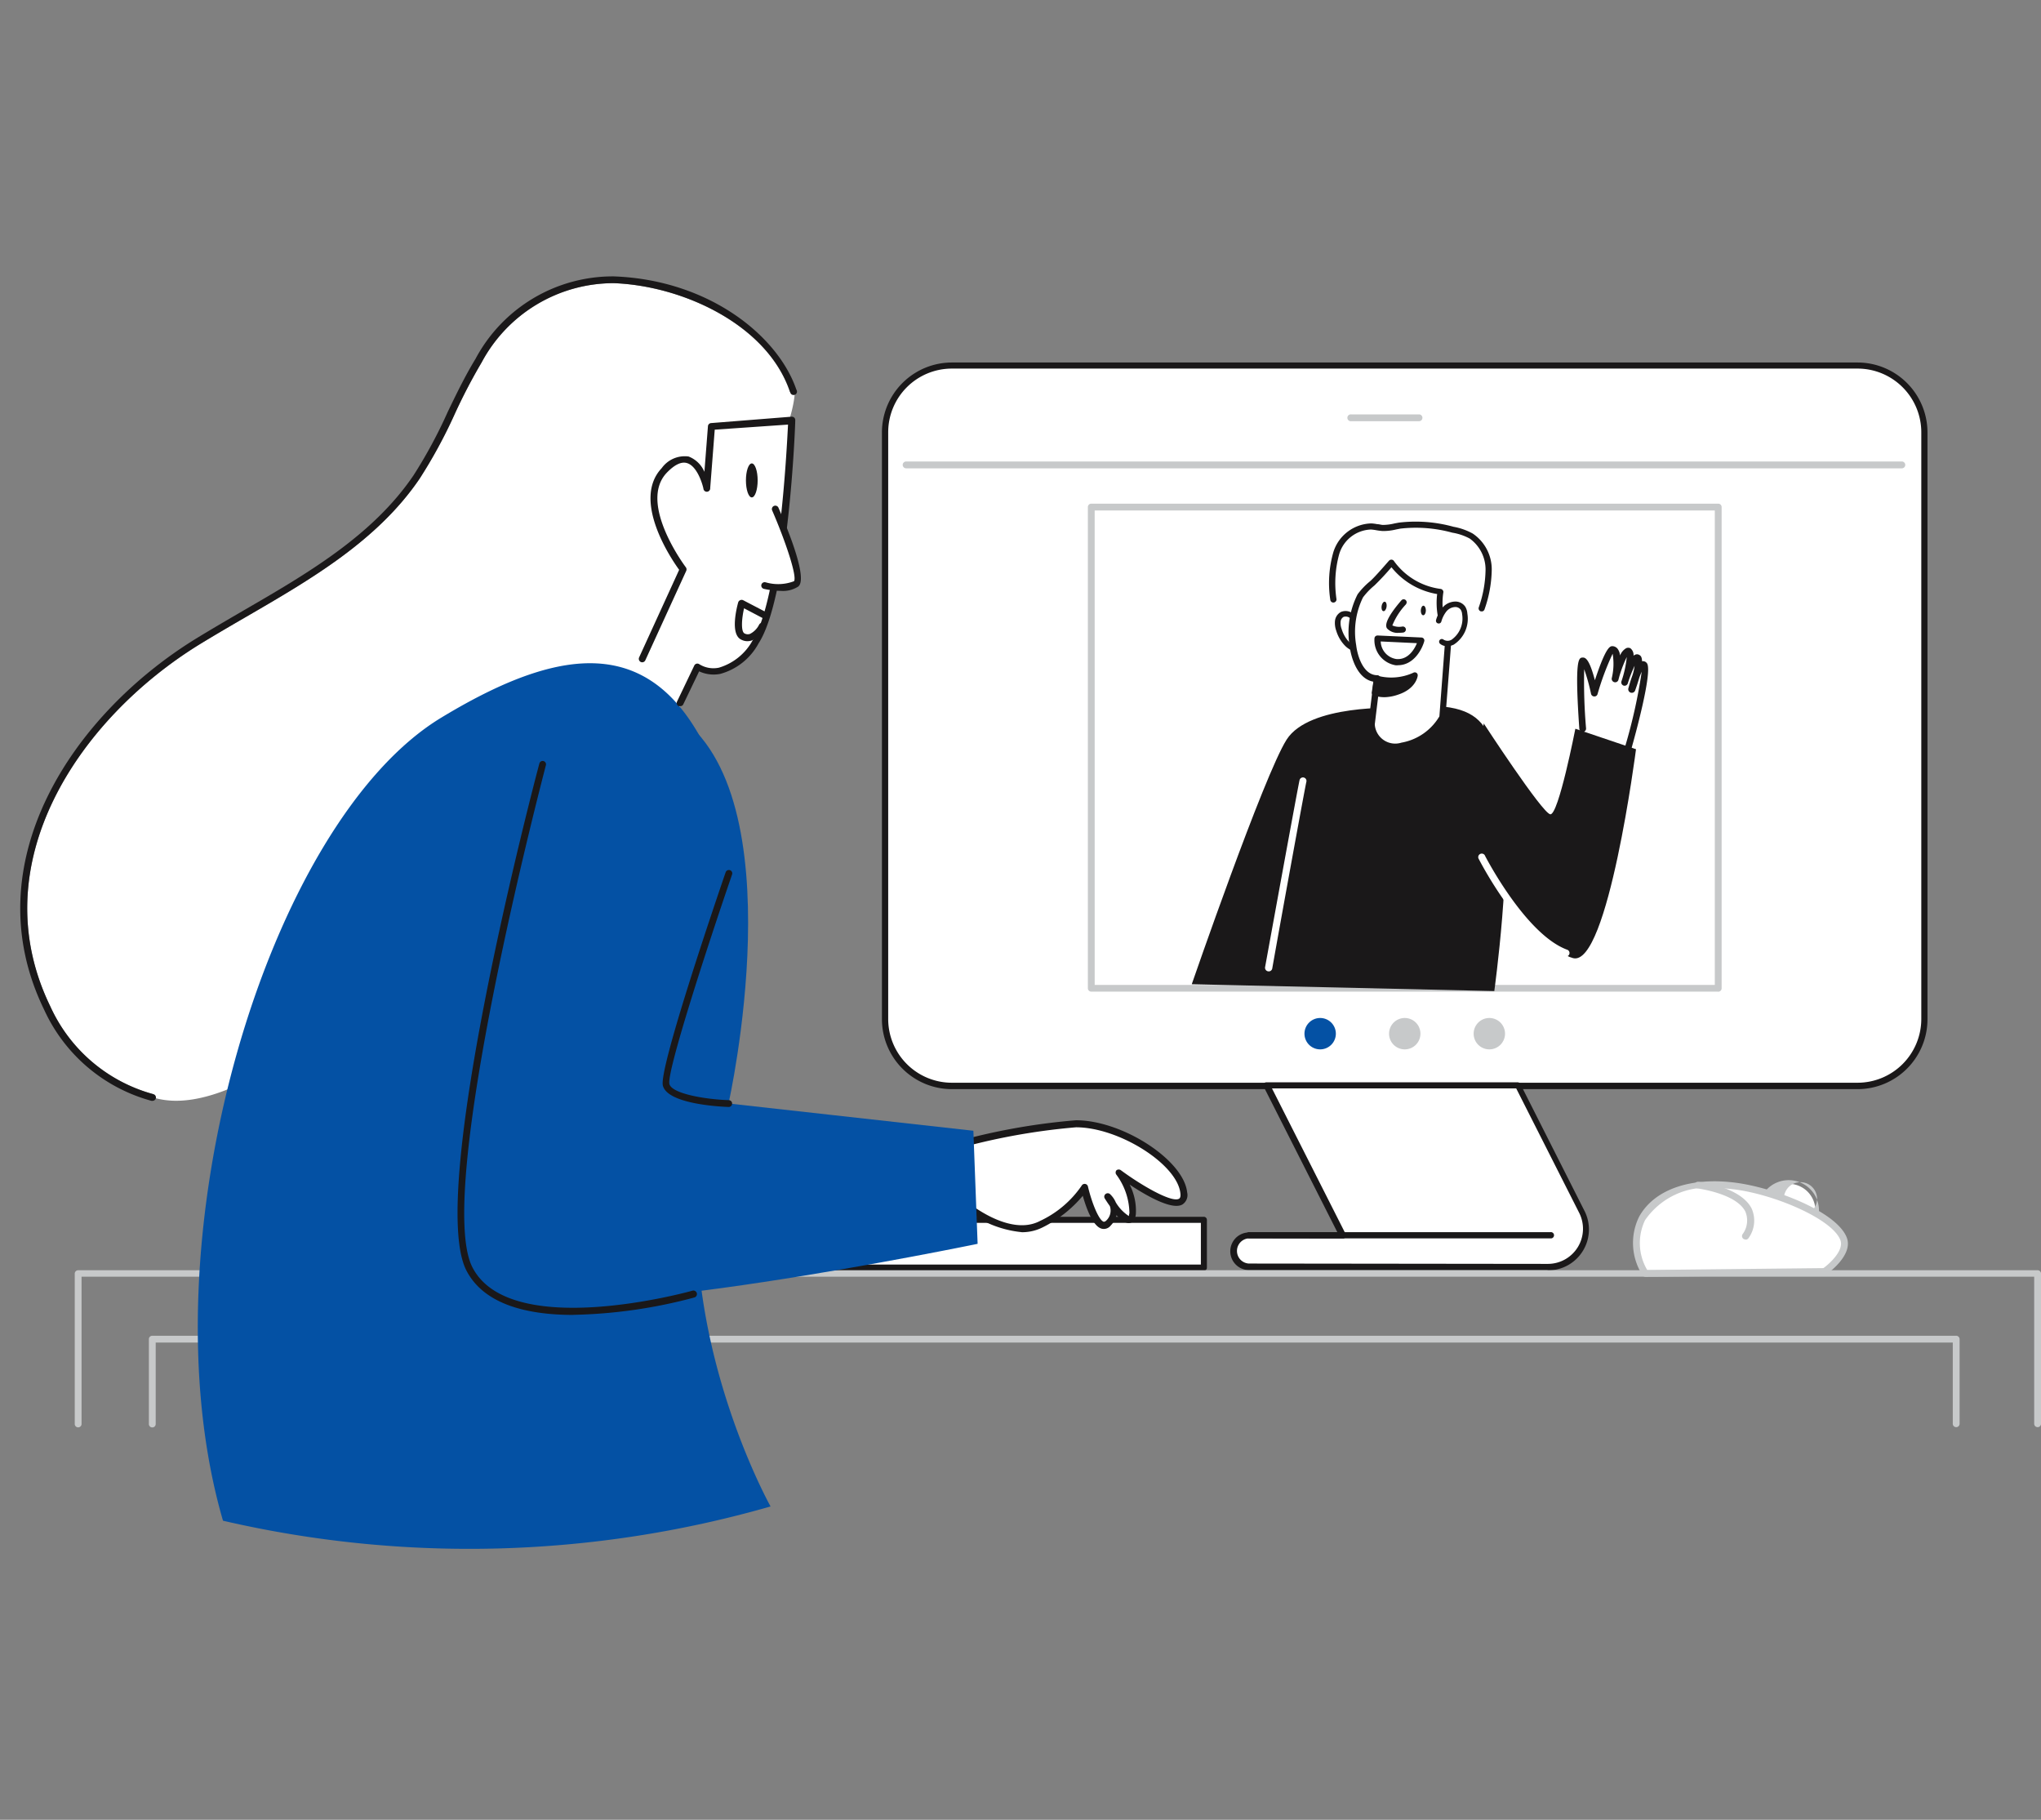 <svg xmlns="http://www.w3.org/2000/svg" width="100.954" height="90" viewBox="0 0 100.954 90"><rect x="0" y="0" width="100.954" height="90" fill="#808080" stroke="none"/><g transform="translate(3486 13028)"><rect width="100" height="90" transform="translate(-3486 -13028)" fill="none"/><g transform="translate(-0.022)"><path d="M27.844,20.59l1.051-2.375s1.4,1.012,2.875-1.242S33.557,6.029,33.557,6.029L29.6,6.34l-.237,3.037s-.53-2.491-2.1-.847.93,4.892.93,4.892l-2.52,5.507Z" transform="translate(-3480.374 -13013.25)" fill="#fff"/><path d="M6.655,40.594c8.653,2.309,30.981-27.84,31.6-34.814.008-.093-.235-.1-.237-.117C36.9,2.333,32.7.41,29.307.285A7.4,7.4,0,0,0,22.772,4.2a27.58,27.58,0,0,0-1.35,2.591A24.378,24.378,0,0,1,19.7,9.958c-2.079,3.058-5.368,4.967-8.551,6.813-.769.446-1.561.908-2.324,1.374C2.856,21.82-2,28.99,1.438,36.059a7.859,7.859,0,0,0,5.089,4.333" transform="translate(-3484.925 -13014.28)" fill="#fff"/><path d="M39.578,3.735h44.8a3.3,3.3,0,0,1,3.306,3.3v29.03a3.3,3.3,0,0,1-3.306,3.3h-44.8a3.3,3.3,0,0,1-3.3-3.3V7.038a3.3,3.3,0,0,1,3.3-3.3" transform="translate(-3478.473 -13013.661)" fill="#fff"/><path d="M84.4,39.549H39.6a3.462,3.462,0,0,1-3.458-3.459V7.071A3.463,3.463,0,0,1,39.6,3.612H84.4a3.462,3.462,0,0,1,3.458,3.449V36.08A3.46,3.46,0,0,1,84.4,39.549h0M39.6,3.913a3.149,3.149,0,0,0-3.148,3.149V36.08A3.151,3.151,0,0,0,39.6,39.232H84.4a3.155,3.155,0,0,0,3.152-3.151V7.061A3.153,3.153,0,0,0,84.4,3.913Z" transform="translate(-3478.497 -13013.684)" fill="#1a1819"/><rect width="31.006" height="23.796" transform="translate(-3432.001 -13002.921)" fill="#fff"/><path d="M75.957,33.665H44.948a.169.169,0,0,1-.169-.169V9.7a.169.169,0,0,1,.169-.169h31.01a.169.169,0,0,1,.169.169V33.5a.169.169,0,0,1-.169.169m-30.841-.337H75.789V9.869H45.116Z" transform="translate(-3476.948 -13012.622)" fill="#c7c9ca"/><path d="M68.121,40.165l-3.162-6.246H52.536l3.755,7.424H51.644a.776.776,0,0,0-.776.776v0a.777.777,0,0,0,.776.776h14.8a1.893,1.893,0,0,0,1.677-2.734" transform="translate(-3475.857 -13008.249)" fill="#fff"/><path d="M66.459,43.086h-14.8a.932.932,0,0,1,0-1.863h4.4l-3.645-7.2a.15.15,0,0,1,.132-.226H64.967a.159.159,0,0,1,.139.085l3.158,6.249A2.025,2.025,0,0,1,66.442,43.1Zm-14.79-1.57a.624.624,0,0,0,0,1.245l14.8.017a1.737,1.737,0,0,0,1.548-2.52L64.9,34.1H52.82l3.644,7.2a.158.158,0,0,1,0,.149.148.148,0,0,1-.132.074Z" transform="translate(-3475.882 -13008.271)" fill="#1a1819"/><path d="M66.457,40.39H51.546a.155.155,0,0,1,0-.307H66.47a.155.155,0,1,1,.046.307.15.15,0,0,1-.046,0Z" transform="translate(-3475.759 -13007.145)" fill="#1a1819"/><path d="M59.273,18.112s-4.319-.192-5.442,1.566-4.694,12.1-4.694,12.1l14.965.338s.907-6.58.39-9.314c-.6-3.191-.074-5.287-5.22-4.687" transform="translate(-3476.167 -13011.102)" fill="#1a1819"/><path d="M56.256,14.826a1.371,1.371,0,0,0-.259-.5.458.458,0,0,0-.513-.132.43.43,0,0,0-.226.337,1.006,1.006,0,0,0,.061.426,1.7,1.7,0,0,0,.394.675.984.984,0,0,0,.716.3" transform="translate(-3475.07 -13011.792)" fill="#fff"/><path d="M56.409,16.082a1.119,1.119,0,0,1-.772-.337,1.813,1.813,0,0,1-.429-.736,1.121,1.121,0,0,1-.064-.479.573.573,0,0,1,.3-.453.594.594,0,0,1,.675.163,1.47,1.47,0,0,1,.287.55.131.131,0,0,1-.075.17l0,0a.135.135,0,0,1-.172-.084,1.2,1.2,0,0,0-.23-.453.336.336,0,0,0-.357-.1.3.3,0,0,0-.149.241.837.837,0,0,0,.054.364,1.587,1.587,0,0,0,.361.631.853.853,0,0,0,.614.256.135.135,0,0,1,0,.27Z" transform="translate(-3475.091 -13011.814)" fill="#1a1819"/><path d="M57.094,17.751,56.82,20a1.172,1.172,0,0,0,1.5,1.057,2.841,2.841,0,0,0,2-1.4l.294-3.914a3.931,3.931,0,0,1-.388-2.295A3.484,3.484,0,0,1,57.806,12s-.676.794-.952,1.037a3.327,3.327,0,0,0-.591.617,3.923,3.923,0,0,0-.368,2.471c.074.627.415,1.623,1.2,1.623" transform="translate(-3474.963 -13012.179)" fill="#fff"/><path d="M58.021,21.263a1.309,1.309,0,0,1-.84-.27,1.456,1.456,0,0,1-.493-.959l.257-2.119c-.776-.131-1.1-1.137-1.178-1.744a4.181,4.181,0,0,1,.392-2.578,3.61,3.61,0,0,1,.618-.647c.269-.234.927-1.013.934-1.013a.157.157,0,0,1,.129-.053.151.151,0,0,1,.121.073,3.374,3.374,0,0,0,2.308,1.374.152.152,0,0,1,.1.061.13.13,0,0,1,.031.111,3.34,3.34,0,0,0,.3,1.991.623.623,0,0,1,.1.294s0,.121-.3,3.914a.159.159,0,0,1,0,.058,2.987,2.987,0,0,1-2.119,1.485,2.1,2.1,0,0,1-.355.024M57.01,20.041a1.012,1.012,0,0,0,1.086.933,1.061,1.061,0,0,0,.233-.045,2.732,2.732,0,0,0,1.876-1.3c.029-.375.29-3.847.294-3.878s-.038-.084-.068-.145a3.655,3.655,0,0,1-.337-2.025,3.671,3.671,0,0,1-2.261-1.326q-.4.471-.84.9a3.406,3.406,0,0,0-.567.591,3.863,3.863,0,0,0-.337,2.361c.064.551.357,1.485,1.042,1.488a.153.153,0,0,1,.153.151v.021l-.274,2.248Z" transform="translate(-3474.986 -13012.201)" fill="#1a1819"/><path d="M56.817,17.587a1.649,1.649,0,0,0,1.113-.034c.81-.267.868-.813.868-.813a2.74,2.74,0,0,1-1.876.162Z" transform="translate(-3474.79 -13011.329)" fill="#1a1819"/><path d="M57.309,17.834a1.544,1.544,0,0,1-.5-.078.147.147,0,0,1-.074-.033.159.159,0,0,1-.044-.152l.1-.675a.154.154,0,0,1,.064-.1.146.146,0,0,1,.114-.024,2.621,2.621,0,0,0,1.769-.145.151.151,0,0,1,.154,0,.145.145,0,0,1,.067.142c0,.027-.077.644-.965.938a2.226,2.226,0,0,1-.691.129M57,17.5a1.734,1.734,0,0,0,.9-.067,1.291,1.291,0,0,0,.62-.4,3.238,3.238,0,0,1-1.458.061Z" transform="translate(-3474.813 -13011.354)" fill="#1a1819"/><path d="M58.119,13.667s-.847,1.012-.7,1.208.647.139.647.139" transform="translate(-3474.685 -13011.881)" fill="#fff"/><path d="M57.916,15.2a.708.708,0,0,1-.58-.216c-.149-.2.091-.675.705-1.387a.148.148,0,0,1,.231.186l0,.006a3.342,3.342,0,0,0-.676,1.046.853.853,0,0,0,.5.054.151.151,0,0,1,.169.127.153.153,0,0,1-.129.17,1.831,1.831,0,0,1-.212.013" transform="translate(-3474.705 -13011.903)" fill="#1a1819"/><path d="M57.1,13.859c.02-.129.092-.225.159-.215s.107.124.087.254-.091.224-.159.213-.107-.124-.087-.252" transform="translate(-3474.74 -13011.885)" fill="#1a1819"/><path d="M58.744,14.042c.006-.131.065-.235.132-.232s.121.11.119.241-.064.235-.134.232-.121-.11-.117-.241" transform="translate(-3474.445 -13011.854)" fill="#1a1819"/><path d="M59.5,14.563a1.626,1.626,0,0,1,.263-.53.7.7,0,0,1,.591-.284.47.47,0,0,1,.354.2.689.689,0,0,1,.085.27,1.407,1.407,0,0,1-.594,1.4.51.51,0,0,1-.533,0" transform="translate(-3474.309 -13011.866)" fill="#fff"/><path d="M59.933,15.843a.528.528,0,0,1-.337-.108.134.134,0,0,1,.149-.224l.02.015a.386.386,0,0,0,.384,0,1.283,1.283,0,0,0,.524-1.265.469.469,0,0,0-.065-.216.33.33,0,0,0-.249-.138.591.591,0,0,0-.476.236,1.456,1.456,0,0,0-.239.489.134.134,0,0,1-.169.084.132.132,0,0,1-.09-.163v-.006a1.714,1.714,0,0,1,.288-.573.846.846,0,0,1,.705-.337.588.588,0,0,1,.455.259.759.759,0,0,1,.1.337,1.522,1.522,0,0,1-.676,1.535.743.743,0,0,1-.33.074" transform="translate(-3474.331 -13011.886)" fill="#1a1819"/><path d="M56.925,15.18l2.166.1s-.314,1.15-1.238,1.073-.928-1.178-.928-1.178" transform="translate(-3474.771 -13011.609)" fill="#fff"/><path d="M57.963,16.535h-.1A1.255,1.255,0,0,1,56.8,15.212a.153.153,0,0,1,.046-.111.169.169,0,0,1,.112-.041l2.17.1a.153.153,0,0,1,.112.061.145.145,0,0,1,.022.127c-.116.415-.529,1.182-1.3,1.182m-.853-1.175a.907.907,0,0,0,.778.87c.584.047.894-.493,1.013-.785Z" transform="translate(-3474.793 -13011.631)" fill="#1a1819"/><path d="M52.385,30.6h-.031a.18.18,0,0,1-.142-.2c.169-.925,1.644-9.029,1.708-9.262a.171.171,0,0,1,.21-.121h0a.175.175,0,0,1,.125.212c-.058.219-1.249,6.749-1.688,9.233a.175.175,0,0,1-.185.142" transform="translate(-3475.616 -13010.563)" fill="#fff"/><path d="M61.5,18.748s2.885,4.427,3.29,4.494,1.242-4.231,1.242-4.231l3,1.013S67.644,30.8,65.92,30.356s-5.19-5.575-5.19-5.575Z" transform="translate(-3474.088 -13010.97)" fill="#1a1819"/><path d="M65.464,29.279a.172.172,0,0,1-.06,0c-2.164-.814-4.137-4.639-4.222-4.8a.175.175,0,0,1,.048-.243.177.177,0,0,1,.244.048.208.208,0,0,1,.018.037c.02.037,1.994,3.87,4.05,4.636a.172.172,0,0,1,.12.211.17.17,0,0,1-.182.126Z" transform="translate(-3474.013 -13009.991)" fill="#fff"/><path d="M65.562,19.545s-.23-3.323,0-3.344.577,1.586.577,1.586.676-2.17.9-2.159.29.442.134,1.458c0,0,.412-1.5.675-1.349s-.2,1.538-.2,1.538.429-1.349.638-1.211-.274,1.532-.274,1.532.388-1.451.6-1.16-.544,3.2-.774,4" transform="translate(-3473.24 -13011.529)" fill="#fff"/><path d="M67.851,20.627a.106.106,0,0,1-.047,0,.165.165,0,0,1-.116-.2v0a26.506,26.506,0,0,0,.807-3.653c-.038.08-.078.178-.119.29-.051.176-.114.381-.2.617a.176.176,0,1,1-.337-.1c.067-.249.132-.452.192-.613a2.471,2.471,0,0,0,.112-.486,6.726,6.726,0,0,0-.337.867.165.165,0,0,1-.206.11H67.6a.169.169,0,0,1-.107-.213,5.254,5.254,0,0,0,.263-1.2,5.939,5.939,0,0,0-.412,1.124.166.166,0,0,1-.2.121.173.173,0,0,1-.132-.192,3.018,3.018,0,0,0,.045-1.216,13.263,13.263,0,0,0-.746,1.994.159.159,0,0,1-.169.119.166.166,0,0,1-.154-.132,9.662,9.662,0,0,0-.338-1.215,26.857,26.857,0,0,0,.092,2.922.168.168,0,0,1-.154.182h0a.175.175,0,0,1-.179-.158c-.243-3.49-.024-3.506.156-3.523.108,0,.314-.027.614,1.123.564-1.714.765-1.686.877-1.686a.34.34,0,0,1,.243.125.654.654,0,0,1,.125.337.717.717,0,0,1,.294-.357.24.24,0,0,1,.219,0,.421.421,0,0,1,.154.367.281.281,0,0,1,.088-.053.215.215,0,0,1,.2.017c.045.024.129.074.132.31a.242.242,0,0,1,.243.1c.3.408-.642,3.773-.749,4.153a.167.167,0,0,1-.152.129" transform="translate(-3473.269 -13011.552)" fill="#1a1819"/><path d="M62.442,14.722H62.4a.155.155,0,0,1-.1-.192,5.819,5.819,0,0,0,.337-1.866,1.883,1.883,0,0,0-.785-1.543,2.751,2.751,0,0,0-.861-.29,6.788,6.788,0,0,0-2.569-.2l-.209.041a2.65,2.65,0,0,1-.675.077,3.055,3.055,0,0,1-.31-.04,2.36,2.36,0,0,0-.257-.034A1.7,1.7,0,0,0,55.4,11.885a5.386,5.386,0,0,0-.136,2.237.155.155,0,0,1-.142.165.153.153,0,0,1-.165-.138v0a5.55,5.55,0,0,1,.154-2.362,2.019,2.019,0,0,1,1.88-1.414,2.105,2.105,0,0,1,.284.037c.091,0,.182.031.272.038a2.466,2.466,0,0,0,.587-.074l.216-.04a7,7,0,0,1,2.7.205,3.088,3.088,0,0,1,.955.337,2.136,2.136,0,0,1,.938,1.795,6.133,6.133,0,0,1-.361,1.965.151.151,0,0,1-.138.091" transform="translate(-3475.135 -13012.487)" fill="#1a1819"/><path d="M86.447,8.1H37.182a.173.173,0,0,1-.169-.169.169.169,0,0,1,.169-.169H86.447a.169.169,0,0,1,0,.337" transform="translate(-3478.341 -13012.938)" fill="#c7c9ca"/><path d="M54.64,31.1a.776.776,0,1,1-.776.776.777.777,0,0,1,.776-.776" transform="translate(-3475.319 -13008.754)" fill="#0451a4"/><path d="M58.188,31.1a.776.776,0,1,1-.776.776.777.777,0,0,1,.776-.776" transform="translate(-3474.683 -13008.754)" fill="#c7c9ca"/><path d="M61.736,31.1a.776.776,0,1,1-.776.776.777.777,0,0,1,.776-.776" transform="translate(-3474.047 -13008.754)" fill="#c7c9ca"/><path d="M59.218,6.124H55.844a.169.169,0,1,1,0-.337h3.374a.169.169,0,0,1,0,.337" transform="translate(-3474.995 -13013.293)" fill="#c7c9ca"/><path d="M94.791,48.947a.169.169,0,0,1-.169-.169V44.763H5.733v4.016a.169.169,0,1,1-.337,0V44.595a.169.169,0,0,1,.169-.169H94.791a.172.172,0,0,1,.169.169v4.184a.169.169,0,0,1-.169.169" transform="translate(-3484.01 -13006.365)" fill="#c7c9ca"/><rect width="22.226" height="2.369" transform="translate(-3448.66 -12967.673)" fill="#fff"/><path d="M53.042,42.11H30.82a.158.158,0,0,1-.156-.154V39.594a.156.156,0,0,1,.156-.156H53.042a.153.153,0,0,1,.156.149v2.369A.155.155,0,0,1,53.042,42.11ZM30.972,41.8H52.9V39.739H30.972Z" transform="translate(-3479.479 -13007.26)" fill="#1a1819"/><path d="M74.372,38.054a1.326,1.326,0,1,1-1.326,1.326,1.325,1.325,0,0,1,1.326-1.326" transform="translate(-3471.88 -13007.508)" fill="#fff"/><path d="M74.4,40.9a1.5,1.5,0,1,1,1.5-1.5v0a1.5,1.5,0,0,1-1.5,1.5m0-2.656a.821.821,0,1,0,.007-.007H74.4Z" transform="translate(-3471.906 -13007.534)" fill="#c7c9ca"/><path d="M68.23,42.475a2.779,2.779,0,0,1-.162-2.7c.742-1.35,2.524-1.846,4.5-1.619s5.016,1.458,5.47,2.622c.294.756-.94,1.619-.94,1.619Z" transform="translate(-3472.825 -13007.499)" fill="#fff"/><path d="M68.256,42.672a.162.162,0,0,1-.138-.074,2.942,2.942,0,0,1-.172-2.892c.725-1.32,2.466-1.958,4.666-1.7,1.893.216,5.1,1.414,5.608,2.727.338.867-.945,1.777-1.012,1.818a.264.264,0,0,1-.1.031l-8.865.094Zm3.432-4.387a3.711,3.711,0,0,0-3.445,1.586,2.615,2.615,0,0,0,.107,2.466l8.716-.094c.337-.246,1.03-.894.836-1.39-.408-1.052-3.32-2.284-5.327-2.513a8.276,8.276,0,0,0-.888-.058Z" transform="translate(-3472.851 -13007.527)" fill="#c7c9ca"/><path d="M70.356,38.108s3.593.419,2.362,2.524" transform="translate(-3472.363 -13007.498)" fill="#fff"/><path d="M72.741,40.826a.2.2,0,0,1-.085-.024.172.172,0,0,1-.06-.232,1.138,1.138,0,0,0,.142-1.127c-.452-.9-2.362-1.14-2.362-1.144a.165.165,0,0,1-.149-.18v0a.168.168,0,0,1,.186-.149c.087,0,2.105.259,2.638,1.326a1.474,1.474,0,0,1-.149,1.451.17.17,0,0,1-.162.085" transform="translate(-3472.386 -13007.524)" fill="#c7c9ca"/><path d="M99.375,49.44a.169.169,0,0,1-.169-.169V42H2.623v7.268a.169.169,0,1,1-.337,0V41.848a.169.169,0,0,1,.169-.169H99.375a.169.169,0,0,1,.169.169v7.424a.169.169,0,0,1-.169.169" transform="translate(-3484.567 -13006.858)" fill="#c7c9ca"/><path d="M39.718,39.512s2.177,1.862,3.833.982a5.073,5.073,0,0,0,2.139-1.826s.567,2.433,1.189,1.761a.894.894,0,0,0-.021-1.264l-.029-.028s1.14,1.809,1.242.827a3.449,3.449,0,0,0-.676-2.024s3.375,2.484,3.21.981-3.105-3.414-5.332-3.414A32.053,32.053,0,0,0,38.9,36.7" transform="translate(-3478.002 -13007.965)" fill="#fff"/><path d="M42.59,40.923a5.342,5.342,0,0,1-2.949-1.262.169.169,0,0,1,.219-.257c.02,0,2.106,1.778,3.642.962a5.115,5.115,0,0,0,2.051-1.738.169.169,0,0,1,.172-.091.166.166,0,0,1,.142.129c.186.789.54,1.686.787,1.744a.2.2,0,0,0,.118-.06.677.677,0,0,0,.179-.716c-.094-.132-.179-.259-.25-.375a.165.165,0,0,1,.034-.219.17.17,0,0,1,.223,0,1.222,1.222,0,0,1,.287.412,2.062,2.062,0,0,0,.647.676.58.58,0,0,1,.027-.142,3.264,3.264,0,0,0-.642-1.9.173.173,0,0,1,0-.223.179.179,0,0,1,.223,0c.966.715,2.5,1.619,2.872,1.407.061-.034.085-.125.067-.27-.149-1.434-3.037-3.263-5.162-3.263a31.9,31.9,0,0,0-6.321,1.185.176.176,0,0,1-.094-.338,31.88,31.88,0,0,1,6.412-1.195c2.3,0,5.334,1.968,5.5,3.567a.553.553,0,0,1-.237.6c-.515.294-1.8-.448-2.607-.985a2.864,2.864,0,0,1,.307,1.458q-.041.38-.283.435c-.2.047-.439-.129-.676-.377a1.076,1.076,0,0,1-.283.506.43.43,0,0,1-.449.158c-.441-.118-.769-1.039-.934-1.626a6.136,6.136,0,0,1-1.974,1.555,2.257,2.257,0,0,1-1.046.246" transform="translate(-3478.032 -13007.985)" fill="#1a1819"/><path d="M35.778,57.925s-4.086-7.3-3.62-15.522,4.049-11.492,1.4-19.57-7.424-7.94-14.064-3.921c-8.564,5.179-14.819,25.9-10.8,39.719a54.021,54.021,0,0,0,27.083-.705" transform="translate(-3483.642 -13011.422)" fill="#0451a4"/><path d="M22.008,24.711c0,.415-4.245,20.5-1.451,22.365s23.283-2.382,23.283-2.382l-.21-5.592-12.11-1.349s3.418-15.212-2.589-19.233-6.924,6.191-6.924,6.191" transform="translate(-3481.462 -13011.179)" fill="#0451a4"/><path d="M24.07,47.718c-2.221,0-4.414-.489-5.292-2.2-1.973-3.843,3.375-24.207,3.611-25.071a.168.168,0,0,1,.205-.121h0a.169.169,0,0,1,.118.205c-.054.213-5.551,21.1-3.635,24.832,1.88,3.664,10.8,1.184,10.879,1.157a.175.175,0,1,1,.094.337,24.839,24.839,0,0,1-5.983.857" transform="translate(-3481.688 -13010.687)" fill="#1a1819"/><path d="M30.218,36.615h0c-.506-.017-3.037-.156-3.263-1.059-.212-.85,2.767-9.563,3.107-10.552a.173.173,0,0,1,.217-.1.168.168,0,0,1,.1.212c-1.275,3.711-3.242,9.786-3.1,10.362.121.486,1.795.763,2.946.8a.169.169,0,0,1,0,.337Z" transform="translate(-3480.146 -13009.868)" fill="#1a1819"/><path d="M27.988,20.2a.179.179,0,0,1-.071,0,.169.169,0,0,1-.083-.224v0l.854-1.784a.168.168,0,0,1,.224-.081.238.238,0,0,1,.029.017,1.318,1.318,0,0,0,.965.169,2.815,2.815,0,0,0,1.668-1.349c1.313-2.025,1.686-9.394,1.751-10.673L29.7,6.526,29.476,9.41a.169.169,0,1,1-.337.024c-.068-.307-.337-1.126-.821-1.258-.276-.078-.61.085-.992.482-1.434,1.508.921,4.644.945,4.674a.177.177,0,0,1,.021.172l-2.025,4.427a.169.169,0,0,1-.223.085.173.173,0,0,1-.085-.226l1.981-4.333c-.392-.537-2.362-3.445-.861-5.031a1.4,1.4,0,0,1,1.327-.573,1.393,1.393,0,0,1,.783.758l.175-2.254A.167.167,0,0,1,29.52,6.2L33.5,5.884a.186.186,0,0,1,.132.045.167.167,0,0,1,.051.127c0,.359-.337,8.774-1.813,11.035a3.07,3.07,0,0,1-1.9,1.514,1.7,1.7,0,0,1-1.042-.127l-.78,1.623a.166.166,0,0,1-.169.1" transform="translate(-3480.325 -13013.276)" fill="#1a1819"/><path d="M31.742,9.747s1.468,3.374,1.035,3.711-1.552.085-1.552.085" transform="translate(-3479.379 -13012.583)" fill="#fff"/><path d="M32.061,13.832a4.01,4.01,0,0,1-.847-.1.168.168,0,0,1-.129-.2v0a.167.167,0,0,1,.2-.126h.006a2.2,2.2,0,0,0,1.41-.053c.162-.234-.429-2-1.087-3.513a.17.17,0,0,1,.311-.134c.566,1.3,1.451,3.539.985,3.911a1.384,1.384,0,0,1-.847.216" transform="translate(-3479.404 -13012.609)" fill="#1a1819"/><path d="M30.728,7.844c.16,0,.29.376.29.84s-.13.841-.29.841-.29-.376-.29-.841.13-.84.29-.84" transform="translate(-3479.52 -13012.925)" fill="#1a1819"/><path d="M6.536,40.777H6.5a8.2,8.2,0,0,1-5.319-4.512c-3.533-7.257,1.418-14.6,7.511-18.349.767-.469,1.563-.932,2.333-1.381,3.148-1.824,6.411-3.711,8.436-6.708A23.8,23.8,0,0,0,21.146,6.7c.422-.874.857-1.775,1.374-2.623A7.7,7.7,0,0,1,29.356,0c4.724.172,8.129,2.949,9.033,5.6a.169.169,0,1,1-.3.145.143.143,0,0,1-.013-.038C36.956,2.383,32.757.46,29.36.335a7.408,7.408,0,0,0-6.537,3.918,27.87,27.87,0,0,0-1.349,2.592A24.533,24.533,0,0,1,19.75,10.01c-2.079,3.057-5.369,4.967-8.551,6.813-.769.445-1.561.907-2.324,1.373C2.908,21.87-1.951,29.04,1.491,36.11a7.862,7.862,0,0,0,5.089,4.333.168.168,0,0,1,.129.2h0a.172.172,0,0,1-.172.132" transform="translate(-3484.977 -13014.331)" fill="#1a1819"/><path d="M30.61,15.609a.661.661,0,0,1-.337-.085c-.537-.279-.206-1.576-.136-1.831a.171.171,0,0,1,.1-.112.173.173,0,0,1,.145,0l1.215.634a.169.169,0,1,1-.156.3l-1.012-.533c-.129.564-.152,1.151.02,1.242a.339.339,0,0,0,.267.027,1.012,1.012,0,0,0,.455-.455.168.168,0,0,1,.225-.078h0a.164.164,0,0,1,.077.221l0,0a1.358,1.358,0,0,1-.651.629.648.648,0,0,1-.206.04" transform="translate(-3479.603 -13011.898)" fill="#1a1819"/><rect width="99.954" height="62.914" transform="translate(-3484.977 -13014.33)" fill="none"/></g></g></svg>